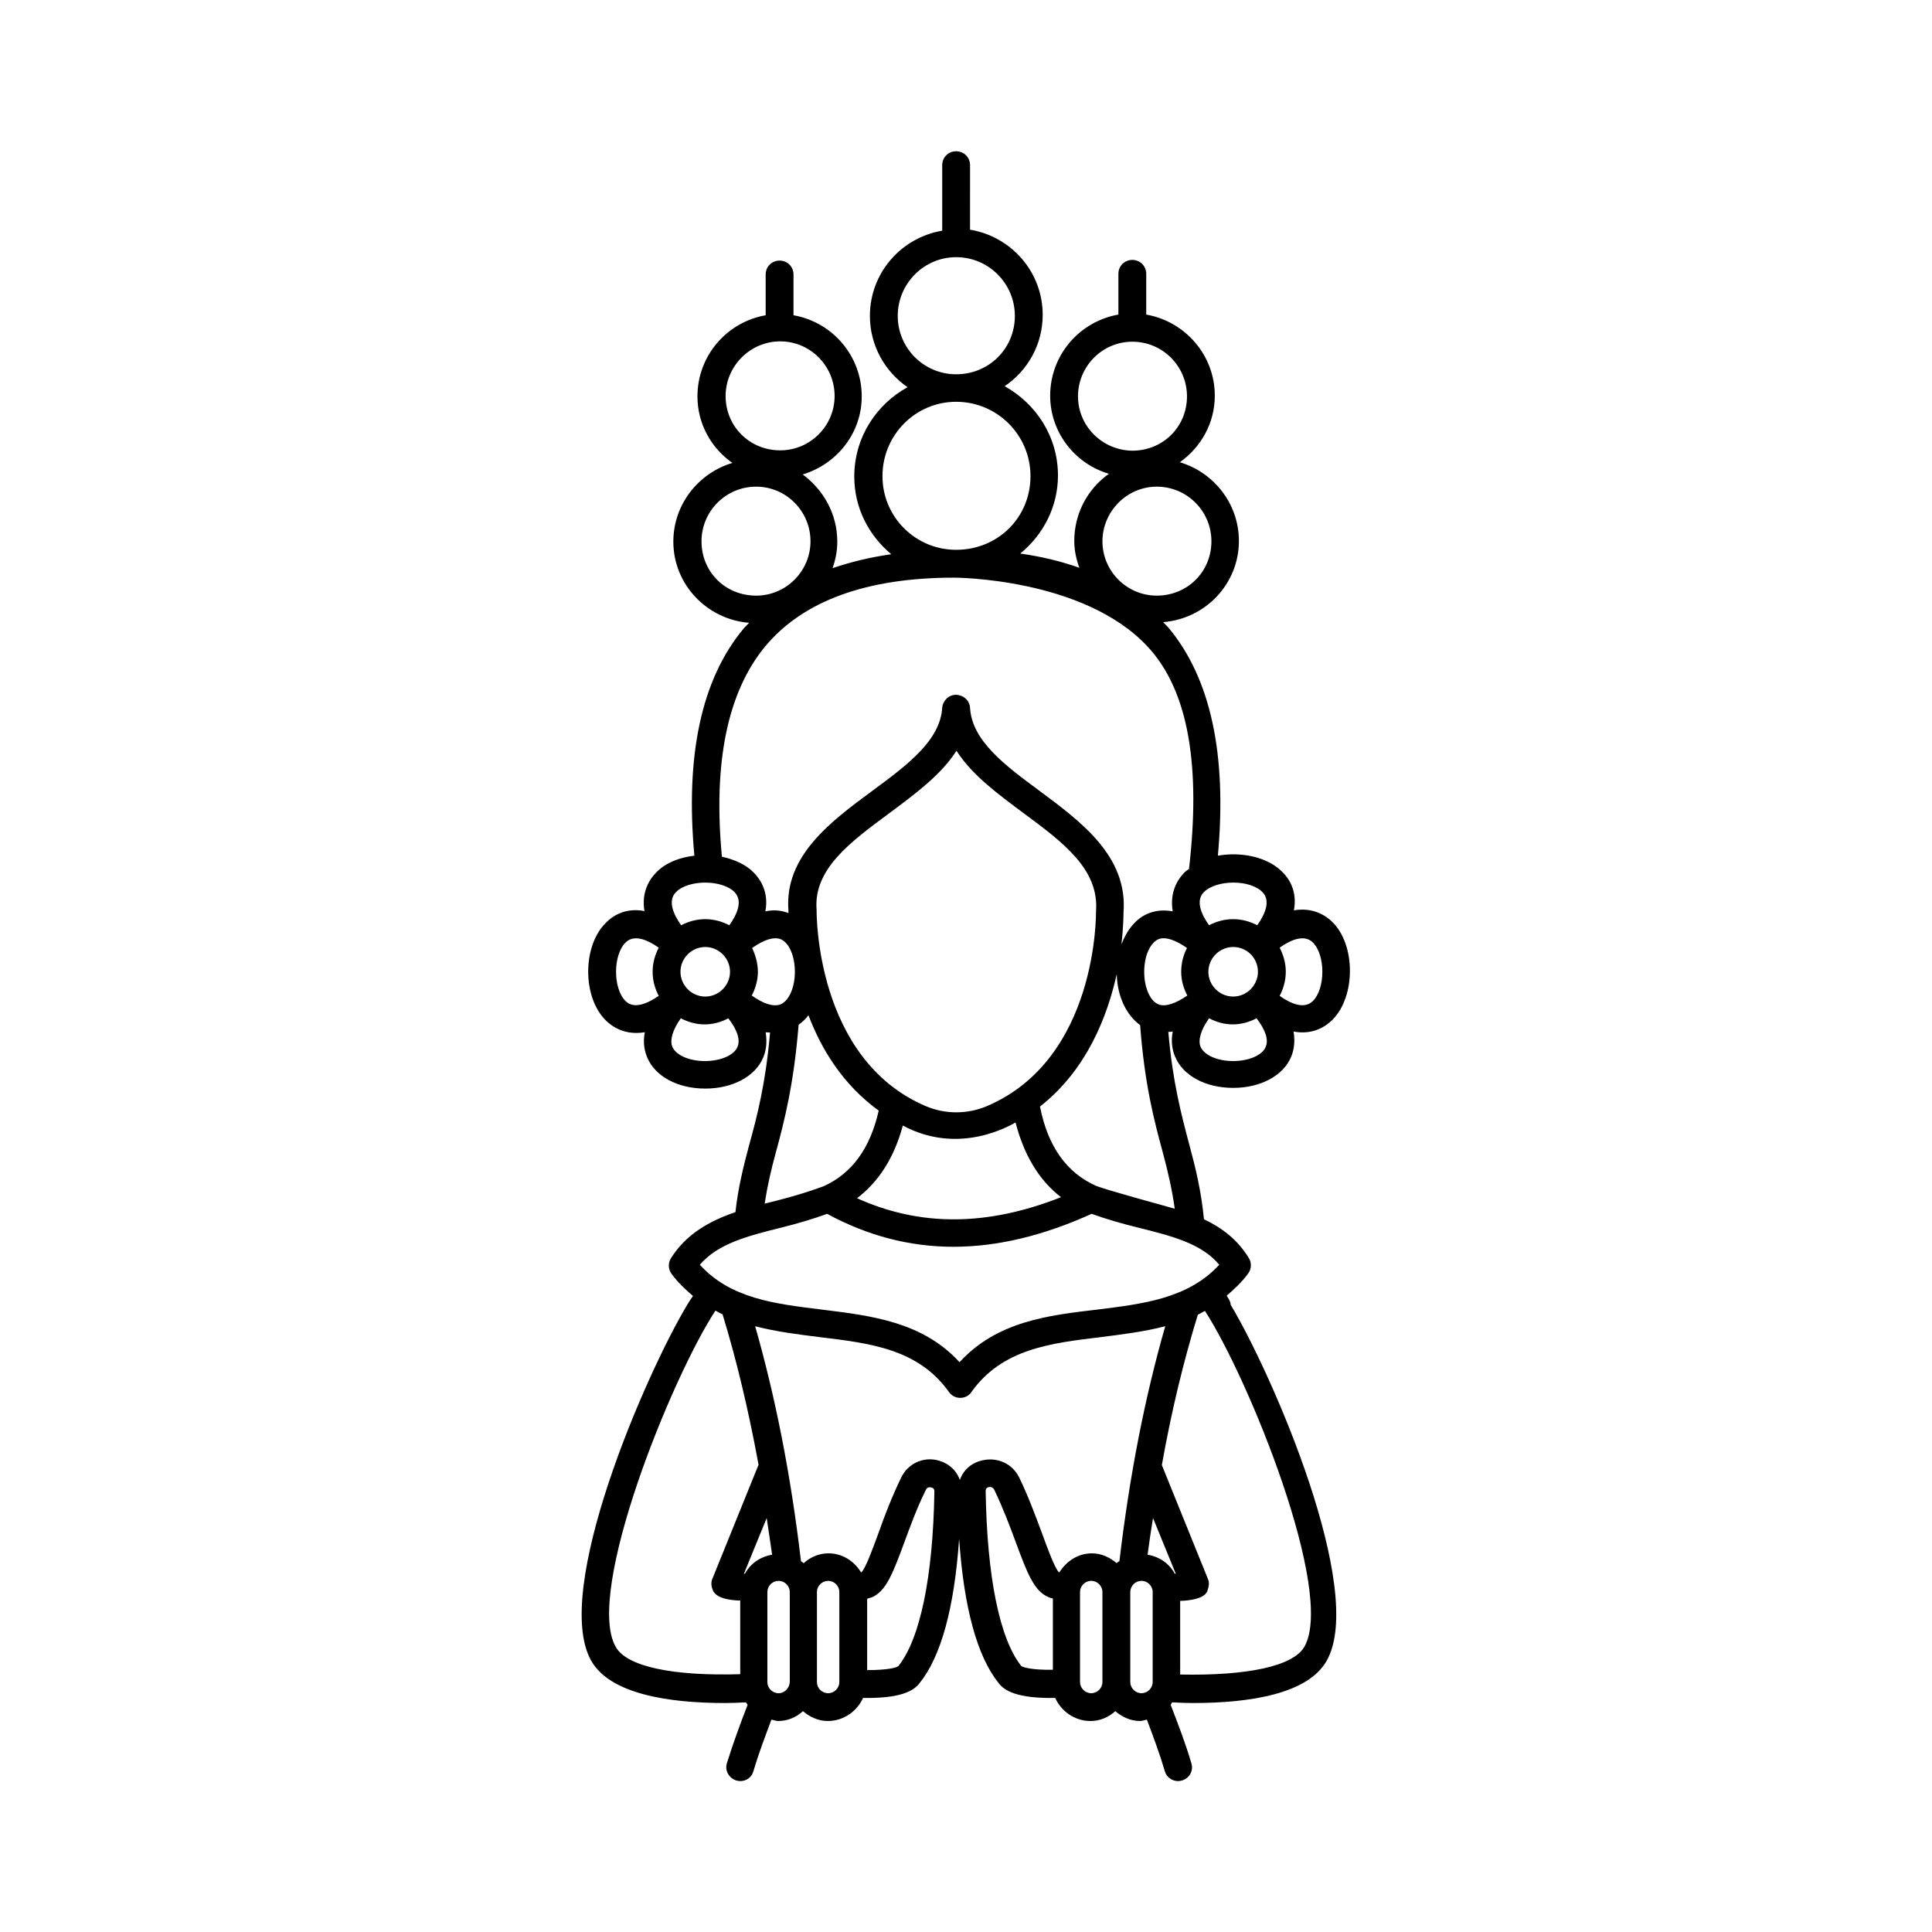 <?xml version="1.0" encoding="UTF-8"?>
<!-- Uploaded to: ICON Repo, www.iconrepo.com, Generator: ICON Repo Mixer Tools -->
<svg fill="#000000" width="800px" height="800px" version="1.1" viewBox="144 144 512 512" xmlns="http://www.w3.org/2000/svg">
 <path d="m469.09 487.36c1.98-1.711 3.957-3.508 5.668-5.848 0.898-1.168 0.988-2.879 0.18-4.137-2.969-4.859-7.106-8.008-11.875-10.258-0.719-7.379-2.16-13.406-3.867-19.703-2.07-7.828-4.41-16.465-5.578-29.957 0.359 0 0.719 0 1.168-0.09-0.539 2.699-0.09 4.949 0.629 6.656 2.07 5.039 8.098 8.277 15.383 8.277 7.289 0 13.316-3.238 15.383-8.277 0.719-1.711 1.078-3.957 0.629-6.656 5.219 0.988 8.637-1.441 10.348-3.148 6.117-6.207 6.117-19.703 0-25.82-1.621-1.621-5.039-4.047-10.258-3.148 0.988-5.219-1.441-8.637-3.148-10.258-3.957-3.957-10.887-5.309-17.004-4.227 2.43-26.539-1.801-46.871-13.047-60.367-0.449-0.539-0.988-0.988-1.441-1.531 11.246-0.898 20.062-10.168 20.062-21.5 0-9.895-6.656-18.172-15.652-20.871 5.578-3.957 9.266-10.348 9.266-17.633 0-10.797-7.918-19.703-18.172-21.5v-10.797c0-2.07-1.621-3.688-3.688-3.688-2.07 0-3.688 1.621-3.688 3.688v10.797c-10.258 1.801-18.082 10.707-18.082 21.5 0 9.805 6.656 18.082 15.562 20.691-5.578 3.957-9.176 10.438-9.176 17.812 0 2.519 0.539 4.859 1.348 7.106-4.769-1.711-9.984-2.969-15.652-3.777 6.027-4.949 9.984-12.324 9.984-20.691 0-10.258-5.758-18.984-14.125-23.66 6.117-4.137 10.078-11.066 10.078-18.895 0-11.426-8.367-20.781-19.254-22.582l0.004-17.094c0-2.07-1.621-3.688-3.688-3.688-2.07 0-3.691 1.617-3.691 3.688v17.363c-10.797 1.801-19.164 11.156-19.164 22.582 0 7.828 3.957 14.754 9.984 18.895-8.367 4.59-14.125 13.406-14.125 23.66 0 8.367 3.867 15.652 9.805 20.602-5.668 0.809-10.797 2.07-15.562 3.688 0.809-2.25 1.258-4.59 1.258-7.016 0-7.379-3.688-13.766-9.176-17.812 8.996-2.699 15.652-10.887 15.652-20.691 0-10.797-7.828-19.703-18.082-21.5v-10.797c0-2.07-1.621-3.688-3.688-3.688-2.07 0-3.688 1.621-3.688 3.688v10.797c-10.258 1.801-18.082 10.707-18.082 21.5 0 7.289 3.688 13.766 9.266 17.633-8.996 2.699-15.652 10.977-15.652 20.871 0 11.336 8.906 20.602 20.062 21.5-0.449 0.539-0.988 0.988-1.441 1.531-11.246 13.496-15.473 33.738-13.047 60.188-3.957 0.449-7.648 1.891-10.078 4.41-1.621 1.621-4.047 5.039-3.148 10.258-5.219-0.988-8.637 1.441-10.258 3.148-6.207 6.117-6.207 19.703 0 25.82 1.621 1.621 5.039 4.047 10.348 3.148-0.539 2.699-0.09 4.949 0.629 6.656 2.07 5.039 8.098 8.277 15.383 8.277 7.289 0 13.316-3.238 15.383-8.277 0.719-1.711 1.078-3.957 0.629-6.656 0.449 0.09 0.719 0 1.168 0.09-1.168 13.496-3.418 22.133-5.578 29.957-1.531 5.758-2.879 11.156-3.598 17.633-6.836 2.34-13.047 5.758-17.094 12.234-0.809 1.258-0.719 2.969 0.18 4.137 1.711 2.34 3.688 4.137 5.668 5.848-0.539 0.719-0.988 1.441-1.531 2.34-11.156 18.621-35.895 75.75-25.461 94.285 4.949 8.816 20.332 11.246 35.535 11.246 1.891 0 3.688-0.09 5.488-0.18 0.09 0.18 0.27 0.449 0.449 0.629-1.98 5.129-3.867 10.258-5.488 15.473-0.629 1.98 0.539 3.957 2.43 4.59 0.359 0.09 0.719 0.18 1.078 0.18 1.621 0 3.059-0.988 3.508-2.609 1.348-4.59 3.059-9.086 4.769-13.676 0.629 0.09 1.168 0.359 1.801 0.359 2.519 0 4.769-0.988 6.566-2.609 1.801 1.531 4.047 2.609 6.566 2.609 4.137 0 7.738-2.519 9.355-6.117 10.168 0.18 13.496-1.98 14.934-3.867 5.758-7.106 9.266-20.062 10.527-38.324 1.258 18.262 4.769 31.219 10.527 38.324 1.441 1.891 4.769 4.047 14.934 3.867 1.621 3.598 5.219 6.117 9.355 6.117 2.519 0 4.769-0.988 6.566-2.609 1.801 1.531 4.047 2.609 6.566 2.609 0.629 0 1.168-0.27 1.801-0.359 1.711 4.5 3.418 9.086 4.769 13.676 0.449 1.621 1.98 2.609 3.508 2.609 0.359 0 0.719-0.09 1.078-0.18 1.98-0.629 3.059-2.609 2.43-4.59-1.531-5.219-3.508-10.348-5.488-15.473 0.18-0.18 0.27-0.359 0.359-0.629 1.801 0.09 3.688 0.18 5.488 0.18 15.293 0 30.59-2.43 35.535-11.246 10.438-18.531-14.305-75.66-25.461-94.285-0.066-0.988-0.605-1.621-1.055-2.43zm-34.547-29.059c-7.918-3.508-12.863-10.527-14.934-21.051 12.504-9.805 17.902-24.109 20.332-35.086 0.18 5.938 2.519 10.797 6.207 13.496 1.168 15.742 3.777 25.551 6.027 33.828 1.348 5.039 2.43 9.715 3.148 14.844-2.699-0.812-16.555-4.504-20.781-6.031zm-74.133-73.145c-0.898-10.797 8.906-17.992 19.254-25.641 6.746-5.039 13.676-10.078 17.812-16.555 4.137 6.477 11.066 11.516 17.812 16.555 10.348 7.648 20.062 14.844 19.164 26 0 0.359 0.539 39.137-28.969 51.641-5.129 2.16-10.977 2.16-16.105 0-29.328-12.504-28.969-51.277-28.969-52zm52.719 56.32c2.25 8.637 6.207 15.293 12.055 19.793-19.613 7.738-37.336 7.828-54.07 0.27 5.848-4.41 9.895-10.887 12.145-19.254 14.938 8.008 28.344 0 29.871-0.809zm37.875-31.309c-2.25-0.898-3.777-4.5-3.777-8.637 0-4.137 1.531-7.648 3.777-8.637 1.801-0.719 4.5 0.18 7.559 2.34-0.988 1.891-1.531 4.047-1.531 6.297 0 2.34 0.629 4.41 1.621 6.297-3.148 2.16-5.848 3.059-7.648 2.34zm26.363-8.637c0 3.598-2.969 6.566-6.566 6.566-3.598 0-6.566-2.969-6.566-6.566s2.969-6.566 6.566-6.566c3.688 0 6.566 2.969 6.566 6.566zm2.066 19.883c-0.898 2.25-4.5 3.777-8.637 3.777s-7.648-1.531-8.637-3.777c-0.719-1.801 0.09-4.5 2.25-7.559 1.891 0.988 4.047 1.621 6.297 1.621s4.41-0.629 6.297-1.621c2.34 3.062 3.242 5.668 2.43 7.559zm12.508-27.621c3.328 3.328 3.328 12.145 0 15.473-2.25 2.25-5.758 0.809-8.816-1.348 0.988-1.891 1.621-4.047 1.621-6.387s-0.629-4.41-1.621-6.387c3.059-2.16 6.566-3.598 8.816-1.352zm-13.406-13.402c2.25 2.25 0.809 5.758-1.348 8.816-1.891-0.988-4.047-1.621-6.387-1.621-2.34 0-4.5 0.629-6.387 1.621-2.16-3.059-3.598-6.566-1.348-8.816 3.414-3.328 12.23-3.328 15.469 0zm-48.852-131.35c0-8.008 6.477-14.484 14.395-14.484 8.008 0 14.484 6.477 14.484 14.484 0 8.098-6.387 14.395-14.484 14.395-7.918-0.09-14.395-6.477-14.395-14.395zm20.871 23.93c8.008 0 14.484 6.477 14.484 14.484 0 8.098-6.387 14.395-14.484 14.395-7.918 0-14.395-6.477-14.395-14.395 0-7.914 6.477-14.484 14.395-14.484zm-53.168-60.816c8.637 0 15.562 7.016 15.562 15.562 0 8.637-6.836 15.473-15.562 15.473-8.547 0-15.473-6.926-15.473-15.473-0.004-8.543 6.926-15.562 15.473-15.562zm-19.523 58.027c0-10.887 8.727-19.703 19.523-19.703 10.887 0 19.703 8.816 19.703 19.703 0 10.977-8.637 19.523-19.703 19.523-10.797 0-19.523-8.727-19.523-19.523zm-27.078-35.715c7.918 0 14.395 6.477 14.395 14.484 0 7.918-6.477 14.395-14.395 14.395-8.098 0-14.484-6.297-14.484-14.395-0.004-7.918 6.477-14.484 14.484-14.484zm-20.875 52.988c0-8.008 6.477-14.484 14.484-14.484 7.918 0 14.395 6.477 14.395 14.484 0 7.918-6.477 14.395-14.395 14.395-8.188 0-14.484-6.297-14.484-14.395zm16.914 27.801c10.078-12.055 26.898-18.172 50.02-18.172 0 0 34.188 0 51.191 18.172 11.246 11.965 14.125 32.477 11.066 59.02-0.359 0.27-0.809 0.539-1.168 0.898-1.621 1.621-4.047 5.039-3.148 10.348-2.699-0.539-4.949-0.09-6.656 0.629-3.148 1.348-5.488 4.32-6.926 8.098 0.539-4.859 0.539-8.098 0.539-8.457 1.168-14.844-11.246-24.02-22.133-32.117-9.266-6.836-17.992-13.316-18.531-22.043-0.09-1.98-1.711-3.418-3.688-3.508-1.98 0-3.508 1.531-3.688 3.418-0.539 8.727-9.266 15.203-18.531 22.043-10.977 8.098-23.391 17.273-22.223 31.758v0.629c-1.621-0.629-3.688-0.988-6.117-0.449 0.988-5.219-1.441-8.637-3.148-10.348-2.16-2.16-5.129-3.418-8.367-4.137-2.348-24.832 1.434-43.637 11.508-55.781zm-22.492 86.277c0-3.598 2.969-6.566 6.566-6.566s6.566 2.969 6.566 6.566-2.969 6.566-6.566 6.566-6.566-2.969-6.566-6.566zm-1.168-21.141c3.328-3.328 12.145-3.328 15.473 0 2.25 2.25 0.809 5.758-1.348 8.816-1.891-0.988-4.047-1.621-6.387-1.621s-4.5 0.629-6.387 1.621c-2.16-3.059-3.602-6.566-1.352-8.816zm-13.406 28.879c-3.328-3.328-3.328-12.145 0-15.473 2.25-2.25 5.758-0.809 8.816 1.348-0.988 1.891-1.621 4.047-1.621 6.387s0.629 4.5 1.621 6.387c-3.059 2.07-6.566 3.602-8.816 1.352zm29.691 12.145c-0.898 2.25-4.5 3.777-8.637 3.777-4.137 0-7.648-1.531-8.637-3.777-0.719-1.801 0.09-4.5 2.25-7.559 1.891 0.988 4.047 1.621 6.297 1.621 2.34 0 4.41-0.629 6.297-1.621 2.34 3.062 3.238 5.668 2.43 7.559zm3.777-13.586c0.988-1.891 1.621-4.047 1.621-6.297s-0.629-4.41-1.531-6.297c3.059-2.16 5.668-3.059 7.559-2.34 2.25 0.898 3.777 4.5 3.777 8.637 0 4.137-1.531 7.648-3.777 8.637-1.98 0.719-4.59-0.18-7.648-2.34zm6.387 41.566c2.25-8.277 4.769-18.082 6.027-33.828 0.988-0.719 1.891-1.531 2.609-2.519 3.418 8.996 9.086 18.352 18.621 25.281-2.25 9.895-7.016 16.645-14.664 20.062-4.137 1.531-8.457 2.789-12.684 3.867-0.988 0.27-1.891 0.449-2.879 0.719 0.719-4.676 1.711-8.996 2.969-13.582zm1.621 19.883c3.957-0.988 8.008-2.16 11.965-3.598 10.617 5.758 21.773 8.727 33.469 8.727s23.93-2.969 36.617-8.727c4.047 1.441 8.098 2.609 12.145 3.598 8.996 2.25 17.004 4.227 21.684 9.895-8.188 8.906-19.973 10.348-32.297 11.875-13.137 1.531-26.629 3.148-36.527 13.945-9.805-10.707-23.391-12.324-36.527-13.945-12.414-1.531-24.109-2.879-32.297-11.875 4.856-5.668 12.773-7.648 21.77-9.895zm-44.086 111.11c-8.188-14.484 14.754-71.164 26.449-89.066 0.629 0.359 1.258 0.719 1.891 0.988 3.777 12.324 6.926 25.641 9.535 39.855l-12.234 30.23c-0.449 0.988-0.27 2.16 0.18 3.148 1.168 2.699 7.199 2.609 7.199 2.609v19.523c-17.723 0.539-30.141-1.98-33.02-7.289zm34.277-19.34h-0.27l6.027-14.754c0.449 3.238 0.988 6.387 1.441 9.715-3.148 0.539-5.758 2.34-7.199 5.039zm8.906 31.668c-1.621 0-2.969-1.348-2.969-2.969v-23.84c0-1.621 1.348-2.969 2.969-2.969 1.621 0 2.969 1.348 2.969 2.969v23.84c-0.09 1.617-1.348 2.969-2.969 2.969zm16.105-2.969c0 1.621-1.348 2.969-2.969 2.969s-2.969-1.348-2.969-2.969v-23.84c0-1.621 1.348-2.969 2.969-2.969s2.969 1.348 2.969 2.969zm15.652-4.231c-0.449 0.449-2.969 1.078-8.277 1.078v-18.895c0.359-0.18 0.809-0.27 1.168-0.359 3.867-1.621 5.668-6.477 8.637-14.484 1.621-4.41 3.418-9.355 5.758-14.035 0.359-0.809 1.078-0.719 1.441-0.629 0.809 0.18 0.809 0.809 0.809 1.078-0.355 22.586-3.777 39.051-9.535 46.246zm16.285-49.301c-0.898-2.609-3.059-4.5-5.848-5.219-3.957-0.988-7.918 0.898-9.715 4.59-2.43 5.039-4.41 10.168-6.027 14.754-1.441 3.957-3.418 9.355-4.5 10.348h-0.09c-1.801-2.969-4.949-5.039-8.637-5.039-2.519 0-4.769 0.988-6.566 2.609-0.27-0.18-0.449-0.359-0.719-0.539-2.699-22.852-6.746-43.363-12.145-62.258 5.488 1.441 11.336 2.16 17.004 2.879 13.496 1.621 26.27 3.148 34.367 14.574 0.719 0.988 1.801 1.531 2.969 1.531 1.168 0 2.34-0.539 2.969-1.531 8.098-11.426 20.871-12.957 34.367-14.574 5.668-0.719 11.516-1.441 17.004-2.879-5.398 18.805-9.445 39.406-12.145 62.258-0.27 0.18-0.539 0.27-0.719 0.539-1.801-1.531-4.047-2.609-6.566-2.609-3.688 0-6.746 2.07-8.637 5.039h-0.09c-1.078-0.988-3.059-6.387-4.5-10.348-1.711-4.59-3.598-9.715-6.027-14.754-1.801-3.688-5.758-5.488-9.715-4.59-2.977 0.629-5.137 2.609-6.035 5.219zm56.949 24.832c-1.441-2.699-4.047-4.5-7.199-5.039 0.449-3.328 0.898-6.477 1.441-9.715l6.027 14.754zm-40.664 24.469c-5.758-7.199-9.086-23.66-9.445-46.332 0-0.27 0-0.898 0.809-1.078 0.359-0.09 0.988-0.09 1.441 0.629 2.25 4.68 4.137 9.625 5.758 14.035 2.969 8.008 4.769 12.863 8.637 14.484 0.359 0.18 0.809 0.27 1.168 0.359v18.895c-5.398 0.09-7.918-0.633-8.367-0.992zm18.531 7.199c-1.621 0-2.969-1.348-2.969-2.969v-23.84c0-1.621 1.348-2.969 2.969-2.969 1.621 0 2.969 1.348 2.969 2.969v23.84c0 1.617-1.348 2.969-2.969 2.969zm10.348-2.969v-23.84c0-1.621 1.348-2.969 2.969-2.969 1.621 0 2.969 1.348 2.969 2.969v23.84c0 1.621-1.348 2.969-2.969 2.969-1.621 0-2.969-1.352-2.969-2.969zm46.152-9.359c-2.969 5.219-15.293 7.738-32.926 7.379l-0.004-19.523s6.297 0 7.199-2.609c0.359-1.078 0.629-2.16 0.18-3.148l-12.234-30.23c2.519-14.215 5.758-27.531 9.535-39.855 0.629-0.27 1.258-0.719 1.891-0.988 11.605 17.906 34.547 74.492 26.359 88.977z"/>
</svg>